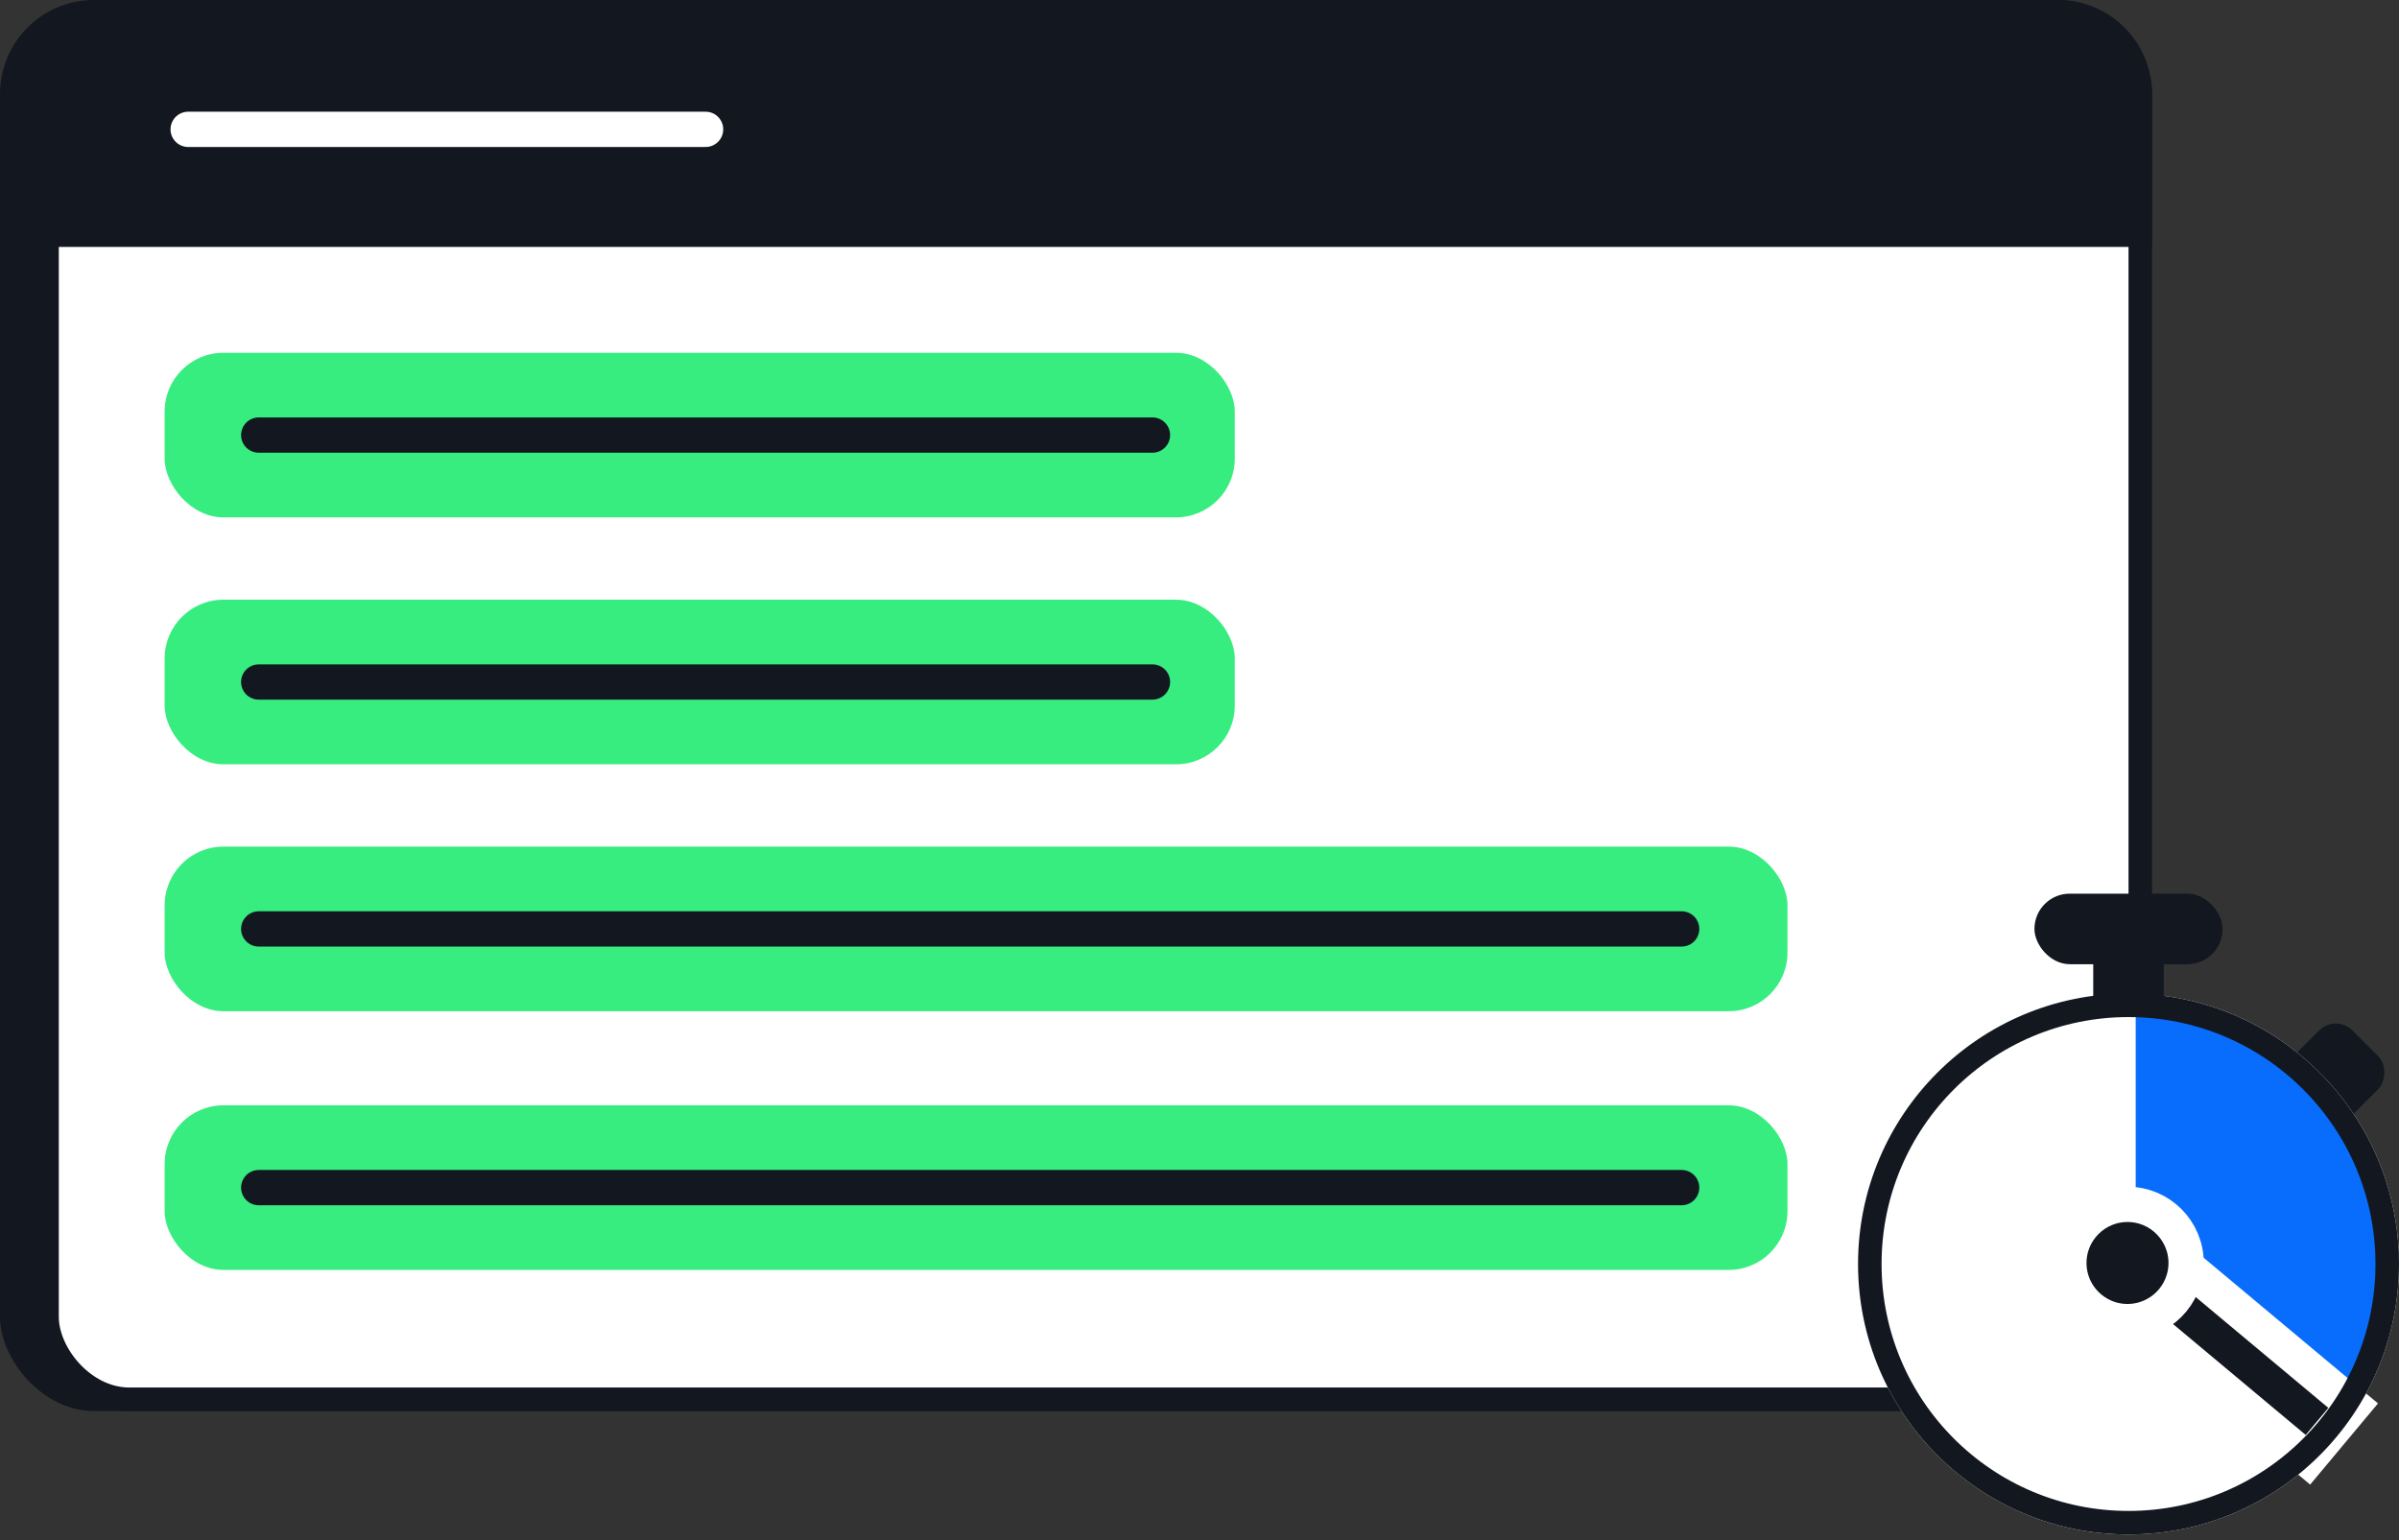 <svg xmlns="http://www.w3.org/2000/svg" width="204" height="131" viewBox="0 0 204 131" fill="none"><rect x="0" y="0" width="204" height="131" fill="#333333" stroke="none"/><rect width="180" height="120" rx="8" fill="#121720"></rect><rect x="4" y="1" width="178" height="118" rx="7" fill="white" stroke="#121720" stroke-width="2"></rect><rect x="14" y="30" width="91" height="14" rx="5" fill="#37ED80"></rect><rect x="14" y="51" width="91" height="14" rx="5" fill="#37ED80"></rect><rect x="14" y="72" width="138" height="14" rx="5" fill="#37ED80"></rect><rect x="14" y="94" width="138" height="14" rx="5" fill="#37ED80"></rect><path d="M3 8C3 3.582 6.582 0 11 0H175C179.418 0 183 3.582 183 8V21H3V8Z" fill="#121720"></path><path d="M22 37H98" stroke="#121720" stroke-width="3" stroke-linecap="round"></path><path d="M16 11H60" stroke="white" stroke-width="3" stroke-linecap="round"></path><path d="M22 58H98" stroke="#121720" stroke-width="3" stroke-linecap="round"></path><path d="M22 79H143" stroke="#121720" stroke-width="3" stroke-linecap="round"></path><path d="M22 101H143" stroke="#121720" stroke-width="3" stroke-linecap="round"></path><rect width="7.081" height="7.081" rx="2" transform="matrix(0.707 0.707 -0.707 0.707 198.627 86.219)" fill="#121720"></rect><ellipse cx="181" cy="107.496" rx="23" ry="23" fill="white"></ellipse><path d="M181.61 108.106V85.761L191 87.5L199.5 95L204 106.5L201.5 117L195.637 123.352L181.61 108.106Z" fill="#086CFC"></path><rect x="-0.189" y="-2.113" width="24.606" height="6" transform="matrix(0.767 0.641 -0.641 0.767 180.019 105.511)" fill="#121720" stroke="white" stroke-width="3"></rect><path d="M181 85.496C193.15 85.496 203 95.346 203 107.496C203 119.646 193.15 129.496 181 129.496C168.85 129.496 159 119.646 159 107.496C159 95.346 168.85 85.496 181 85.496Z" stroke="#121720" stroke-width="2"></path><rect x="178" y="79" width="6" height="7" fill="#121720"></rect><rect x="173" y="76" width="16" height="6" rx="3" fill="#121720"></rect><path d="M180.912 102.424C183.665 102.424 185.898 104.656 185.898 107.409C185.898 110.162 183.665 112.394 180.912 112.394C178.16 112.394 175.928 110.162 175.928 107.409C175.928 104.656 178.16 102.425 180.912 102.424Z" fill="#121720" stroke="white" stroke-width="3"></path></svg>